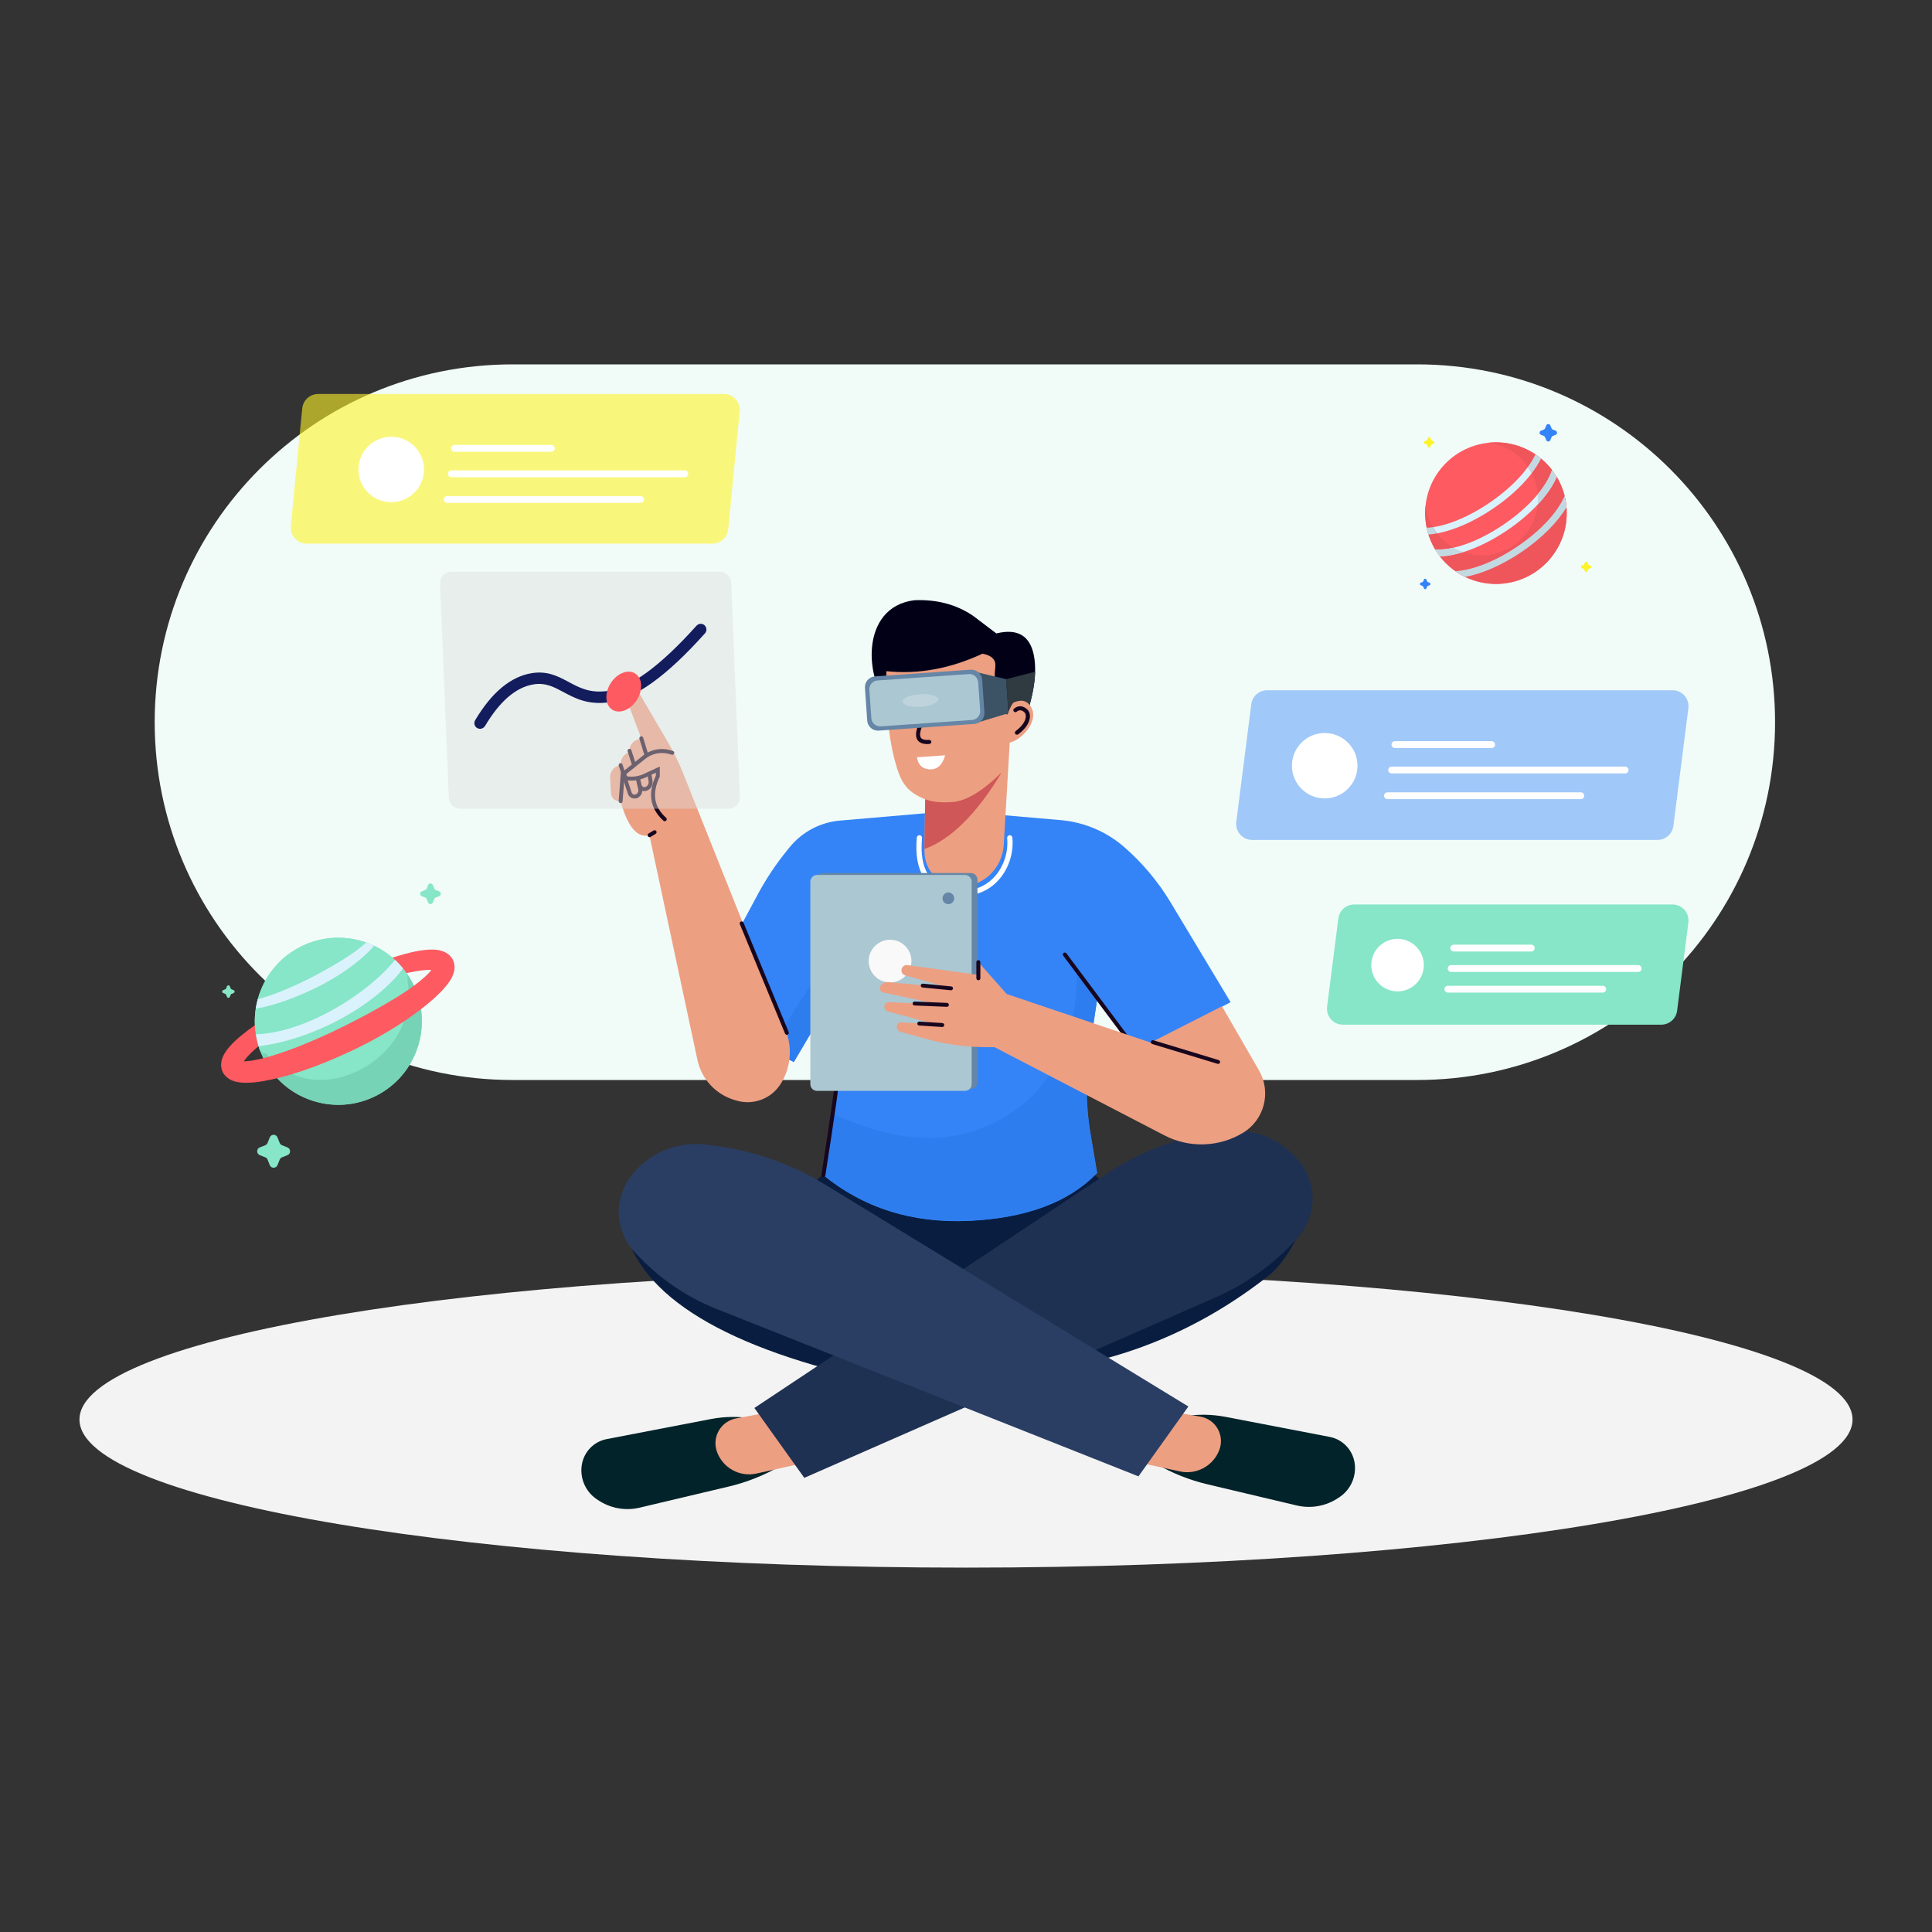 <svg xmlns="http://www.w3.org/2000/svg" xml:space="preserve" id="man-space-experience-using-virtual-reality" x="0" y="0" viewBox="0 0 3000 3000"><rect x="0" y="0" width="3000" height="3000" fill="#333333" stroke="none"/>  <path fill="#f3f3f3" fill-rule="evenodd" d="M1500,1974.2c760.3,0,1376.6,103,1376.6,230s-616.3,230-1376.6,230s-1376.6-103-1376.6-230       S739.7,1974.2,1500,1974.2" clip-rule="evenodd"></path>  <path fill="#f1fcf8" fill-rule="evenodd" d="M795.8,565.8h1404.9c306.8,0,555.6,248.7,555.6,555.6s-248.7,555.6-555.6,555.6H795.8       c-306.8,0-555.6-248.7-555.6-555.6S488.9,565.8,795.8,565.8" clip-rule="evenodd"></path>  <path fill="#091d40" fill-rule="evenodd" d="M1596.9,2130.8c145.6-13.1,268.9-68.7,370.7-148.1c16.1-12.5,31.1-32,44.9-58.4l-1044-21.7       c23.9,110.4,157.9,191.7,402,243.9C1342.4,2152.2,1417.9,2147,1596.9,2130.8" clip-rule="evenodd"></path>  <polygon fill="#091d40" fill-rule="evenodd" points="1169.5 1920.8 1288.5 1814.4 1687.8 1814.4 1813.8 1920.8 1491.6 2034.4" clip-rule="evenodd"></polygon>  <path fill="#022329" fill-rule="evenodd" d="M1795.4,2273.2c24.8,14.3,51.5,25,79.4,31.6l138.8,32.9c22.5,5.3,46.1,0.9,65.2-12.2l1.8-1.2       c17.2-11.8,26-32.4,22.8-53c-3.2-20.2-18.7-36.3-38.8-40.1l-161.6-31.1c-20.9-4-42.4-4.4-63.5-1L1795.4,2273.2z" clip-rule="evenodd"></path>  <path fill="#ed9f82" fill-rule="evenodd" d="M1769.3,2271.2l62.7,13.6c26,5.7,52.3-8.7,61.5-33.7c7.4-20-2.9-42.3-22.9-49.6c-2.2-0.8-4.5-1.4-6.8-1.8       l-34.1-5.8L1769.3,2271.2z" clip-rule="evenodd"></path>  <path fill="#022329" fill-rule="evenodd" d="M1211.4,2276.6c-24.8,14.3-51.5,25-79.4,31.6l-138.8,32.9c-22.5,5.3-46.1,0.9-65.2-12.2l-1.8-1.2       c-17.2-11.8-26-32.4-22.8-53c3.2-20.2,18.7-36.3,38.8-40.1l161.6-31.1c20.9-4,42.4-4.4,63.5-1L1211.4,2276.6z" clip-rule="evenodd"></path>  <path fill="#ed9f82" fill-rule="evenodd" d="M1253.9,2270.4l-79.1,17.7c-26,5.8-52.2-8.5-61.4-33.5c-7.5-20.4,2.9-42.9,23.3-50.4       c2.1-0.8,4.2-1.3,6.3-1.7l50.6-9.5L1253.9,2270.4z" clip-rule="evenodd"></path>  <path fill="#1f3152" fill-rule="evenodd" d="M2020.6,1807.2c-27.4-37.3-73-56.6-118.9-50.4l-15.8,2.1c-59.3,8.1-116.1,29.5-165.9,62.7l-548.6,364.7       l77.5,108.5l638.2-280c47.4-20.8,89.9-51.2,124.9-89.3l2.3-2.5C2043.7,1890.8,2046.4,1842.3,2020.6,1807.2" clip-rule="evenodd"></path>  <path fill="#2a3e64" fill-rule="evenodd" d="M978.6,1827.9c27.4-37.3,73-56.6,118.9-50.4l15.8,2.1c59.5,8.1,116.6,28.5,167.8,59.7l564.2,344.7       l-77.5,108.5l-654.6-259.7c-48-19-91-48.7-126-86.7l-2.3-2.5C955.4,1911.6,952.8,1863.1,978.6,1827.9" clip-rule="evenodd"></path>  <path fill="#3484f7" fill-rule="evenodd" d="M1443.8,1262.2l-139.5,12c-30.5,2.6-58.6,17.5-78,41.2l-3.4,4.2c-17.9,21.9-33.6,45.4-46.9,70.4       l-98.1,183.1l154.8,76l56.9-96.4l6.9,79.1c3.6,41.5,1.3,83.3-6.8,124.1l-13.4,67.2c63.7,52.6,139.9,76.8,228.6,72.7       c88.8-4.2,155-28.9,198.6-74.3l-9.8-58c-7.7-45.8-8.1-92.6-1.2-138.5l10.9-72.3l62.4,79.5l145.1-76l-93.4-155.3       c-19.3-32-43.4-60.8-71.6-85.4c-27.6-24.1-62.2-38.8-98.7-42l-127.9-11.1C1494.4,1260,1469,1260,1443.8,1262.2" clip-rule="evenodd"></path>  <path fill="#010017" fill-rule="evenodd" d="M1580.2,1147.1c22.7-54.1,31.2-96.9,25.4-128.4c-5.8-31.5-25.3-43.3-58.5-35.1l-35.7-27.1       c-25.8-17.7-56.3-25.9-91.5-24.5c-86,10.7-77.8,127.6-35.3,168.2C1413,1127.3,1478.2,1142.9,1580.2,1147.1" clip-rule="evenodd"></path>  <path fill="#2f3a41" fill-rule="evenodd" d="M1562.3,1054.6l3.6,51.3l32.8-10.7c5.4-19.3,8.3-36.7,8.7-52.1L1562.3,1054.6z" clip-rule="evenodd"></path>  <path fill="#ed9f82" fill-rule="evenodd" d="M1558.6,1312.2l9.3-159.1c19.5-4.6,42.9-32.1,34.9-51.4c-8-19.3-23.2-13.1-28.4-11       c-5.2,2.2-12.1,28.8-11.5,15.1c0.4-9.1-2.7-18.7-9.3-28.7c-12.4-23.5-8.5-29.5-8-43.8c0.4-9.5-6.3-15.6-19.9-18.3       c-50.1,23.3-99.8,32.4-149.3,27.2c0,0-2.8,79.5,12.6,137.1c8.6,32.2,16,49.4,47.5,61.7l-1,80.5c-0.4,30.3,23.9,55.3,54.3,55.6       c1.7,0,3.4,0,5-0.2C1529.4,1374.4,1556.5,1346.7,1558.6,1312.2" clip-rule="evenodd"></path>  <path fill="#fff" fill-rule="evenodd" d="M1467.6,1172.8l-43.8,3.1c2,12.2,8.8,18.5,20.4,18.8C1455.7,1194.9,1463.5,1187.6,1467.6,1172.8" clip-rule="evenodd"></path>  <path fill="#cf5758" fill-rule="evenodd" d="M1555.5,1199.3c-29.9,29.3-55.4,44.6-76.6,46.1c-15.6,1.1-29.4,0.3-42.2-4.2l-1.3,77.2       C1476.5,1303.6,1516.5,1263.9,1555.5,1199.3" clip-rule="evenodd"></path>  <path fill="#17061d" d="M1440.2,1155.4c-7.6,0-12.8-2.2-15.6-6.5c-4.4-6.7-2.2-18,6.5-34.3c0.8-1.5,2.7-2.1,4.3-1.3       c1.5,0.8,2.1,2.7,1.3,4.3c-9.3,17.3-8.8,24.7-6.8,27.8c1.8,2.8,6.2,4,12.9,3.5c1.7-0.1,3.2,1.2,3.4,2.9       c0.1,1.7-1.2,3.2-2.9,3.4C1442.2,1155.3,1441.2,1155.4,1440.2,1155.4z"></path>  <polygon fill="#3b5364" fill-rule="evenodd" points="1517.5 1122.1 1566 1107.4 1562.3 1054.6 1509.6 1042.1" clip-rule="evenodd"></polygon>  <path fill="#6586a6" fill-rule="evenodd" d="M1507.1,1039.9l-148.4,10.4c-9.3,0.6-16.3,8.7-15.6,18l3.5,50.6c0.6,9.3,8.7,16.3,18,15.6l148.4-10.4       c9.3-0.6,16.3-8.7,15.6-18l-3.5-50.6C1524.5,1046.3,1516.4,1039.3,1507.1,1039.9" clip-rule="evenodd"></path>  <path fill="#abc7d2" fill-rule="evenodd" d="M1504.3,1046.7l-141.7,9.9c-7.5,0.5-13.2,7-12.7,14.6l3.1,44c0.5,7.5,7,13.2,14.6,12.7l141.7-9.9       c7.5-0.5,13.2-7,12.7-14.6l-3.1-44C1518.3,1051.8,1511.8,1046.1,1504.3,1046.7" clip-rule="evenodd"></path>  <path fill="#f9f9f9" fill-rule="evenodd" d="M1428.4,1078c-15.3,1.1-27.3,6.3-26.9,11.6c0.4,5.4,13,8.9,28.3,7.8c15.3-1.1,27.3-6.3,26.9-11.6         C1456.4,1080.4,1443.7,1076.9,1428.4,1078" clip-rule="evenodd" opacity=".258"></path>  <path fill="#17061d" d="M1579,1140.8c-1,0-1.9-0.4-2.5-1.3c-1-1.4-0.7-3.4,0.7-4.4c9.7-7.1,15.6-15.7,15.7-22.8       c0-2.1-0.4-4.9-2.9-6.9c-4-3.2-7.6-3.3-11.4-0.2c-1.4,1.1-3.4,0.9-4.4-0.5c-1.1-1.4-0.9-3.4,0.5-4.4c6.2-4.9,12.9-4.9,19.3,0.3       c3.5,2.8,5.4,7,5.3,12c-0.2,9.2-6.8,19.3-18.3,27.7C1580.3,1140.6,1579.6,1140.8,1579,1140.8z"></path>  <polygon fill="#2e7dee" fill-rule="evenodd" points="1286.5 1485.8 1289.2 1553.2 1232.7 1648.9 1194.6 1630.2" clip-rule="evenodd"></polygon>  <path fill="#2e7dee" fill-rule="evenodd" d="M1672.6,1501.8l31,50.6l-12.4,82.4c-5.7,37.9-5.6,76.5,0.4,114.4l0.6,3.9l11.5,68.1       c-43.7,45.3-109.9,70.1-198.6,74.3c-87.8,4.1-163.2-19.5-226.5-70.9l-2.2-1.8l15.2-76.2c1.1-5.6,2.1-11.3,3-17       c99.1,46.4,184.8,49.6,257.4,9.4c80.5-44.6,120.8-122.5,120.7-233.9L1672.6,1501.8z" clip-rule="evenodd"></path>  <path fill="#ed9f82" fill-rule="evenodd" d="M1219.8,1599.4L1061,1201.3c-6.9-17.2-15.1-33.9-24.5-50l-53.8-91.7c-1.7-2.9-5.5-3.9-8.5-2.2       c-0.9,0.5-1.7,1.3-2.2,2.3c-3.4,5.9-3.9,12.9-1.6,19.3l25.3,67.4c-12.3,2.8-18.5,9.9-18.5,21.2c-9.1,3.8-13.6,10.7-13.6,20.5       c-9.7,1.3-16.7,9.8-16.2,19.5l1.3,24.2c0.4,7.2,6.5,12.7,13.7,12.3c0.4,0,0.7-0.1,1.1-0.1c12.5,44.1,27.5,57,44.9,53l74.6,349       c6.4,29.8,28.7,53.7,58,62.2l3,0.9c26.3,7.6,54.5-3.4,68.7-26.8C1228.1,1657.2,1230.7,1626.6,1219.8,1599.4" clip-rule="evenodd"></path>  <path fill="#17061d" d="M1032.2,1275.2c-0.7,0-1.5-0.3-2-0.8c-20.7-18.7-24.7-42.2-11.8-69.9v-4.7l-16.1,7.5       c-8.7,4-18.3,5.6-27.9,4.5c-2.3-0.3-4.4-1.5-5.9-3.3c-1.5-1.8-2.1-4.1-1.9-6.5c0.3-2.3,1.4-4.4,3.3-5.9l28.4-22.7       c11.9-9.5,27.8-12.7,42.5-8.5l4,1.1c1.6,0.5,2.6,2.2,2.1,3.8c-0.5,1.6-2.1,2.6-3.8,2.1l-4-1.1c-12.8-3.6-26.6-0.9-37,7.4       l-28.4,22.7c-0.6,0.4-0.9,1.1-1,1.8c-0.1,0.7,0.1,1.4,0.6,2c0.4,0.6,1.1,0.9,1.8,1c8.4,1,16.9-0.4,24.6-3.9l24.8-11.5v15.6       l-0.3,0.6c-12.1,25.6-8.8,46.4,10.1,63.4c1.3,1.1,1.4,3.1,0.2,4.3C1033.9,1274.8,1033.1,1275.2,1032.2,1275.2z"></path>  <path fill="#17061d" d="M985.2 1239.9c-1.7 0-3.3-.4-4.9-1.2-2.6-1.3-4.4-3.5-5.3-6.2l-14.2-43.5c-.5-1.6.4-3.3 2-3.8 1.6-.5 3.3.4 3.8 2l14.2 43.5c.4 1.2 1.2 2.1 2.3 2.7 1.1.6 2.3.7 3.5.3l.4-.1c3.1-1.3 4.8-4.6 4.1-7.8l-3.5-15.7c-.4-1.6.7-3.3 2.3-3.6 1.7-.4 3.3.7 3.6 2.3l3.5 15.7c1.3 6.1-1.9 12.4-7.7 14.8-.3.1-.5.2-.8.3C987.4 1239.7 986.3 1239.9 985.2 1239.9zM984.6 1191c-1.3 0-2.5-.8-2.9-2.1l-7.1-22.2c-.5-1.6.4-3.3 2-3.8 1.6-.5 3.3.4 3.8 2l7.1 22.2c.5 1.6-.4 3.3-2 3.8C985.2 1191 984.9 1191 984.6 1191zM1003.8 1175.6c-1.3 0-2.5-.8-2.9-2.2l-8-26.2c-.5-1.6.4-3.3 2-3.8 1.6-.5 3.3.4 3.8 2l8 26.2c.5 1.6-.4 3.3-2 3.8C1004.4 1175.5 1004.1 1175.6 1003.8 1175.6z"></path>  <path fill="#17061d" d="M1000.5 1228.4c-2 0-3.9-.5-5.6-1.6-2.5-1.5-4.2-3.9-4.8-6.7l-2.4-10.2c-.4-1.6.6-3.3 2.3-3.7 1.6-.4 3.3.6 3.7 2.3l2.4 10.2c.3 1.2 1 2.2 2.1 2.9 1.1.7 2.3.8 3.5.6.2-.1.4-.1.6-.2 3.4-1.3 5.5-5 4.9-8.6l-1.9-11.4c-.3-1.7.8-3.2 2.5-3.5 1.7-.3 3.2.8 3.5 2.5l1.9 11.4c1.1 6.5-2.6 12.9-8.7 15.3-.5.2-.9.3-1.4.4C1002.2 1228.3 1001.3 1228.4 1000.5 1228.4zM963.7 1247.1c-.1 0-.2 0-.2 0-1.7-.1-2.9-1.6-2.8-3.3l3.2-42.7c.1-1.7 1.6-3 3.3-2.8 1.7.1 2.9 1.6 2.8 3.3l-3.2 42.7C966.6 1245.9 965.3 1247.1 963.7 1247.1zM1008.7 1300c-1 0-2-.5-2.6-1.5-.9-1.4-.4-3.3 1-4.2l7.8-4.7c1.4-.9 3.3-.4 4.2 1 .9 1.4.4 3.3-1 4.2l-7.8 4.7C1009.7 1299.9 1009.2 1300 1008.7 1300zM1221.8 1606.8c-1.2 0-2.3-.7-2.8-1.9l-70.2-169.9c-.6-1.6.1-3.3 1.7-4 1.6-.6 3.3.1 4 1.7l70.2 169.9c.6 1.6-.1 3.3-1.7 4C1222.6 1606.7 1222.2 1606.8 1221.8 1606.8zM1278.5 1827.8c-.2 0-.3 0-.5 0-1.7-.3-2.8-1.8-2.5-3.5 25.4-161.6 38.3-268.5 38.3-317.7 0-1.7 1.4-3.1 3.1-3.1 1.7 0 3.1 1.4 3.1 3.1 0 49.5-12.9 156.7-38.4 318.6C1281.3 1826.7 1280 1827.8 1278.5 1827.8z"></path>  <path fill="#fff" d="M1494.9,1390.9c-4.5,0-9.2-0.3-14.3-1.1c-42.5-6.4-61.6-36.4-57-89.2c0.2-2.2,2.2-3.9,4.4-3.7       c2.2,0.2,3.9,2.2,3.7,4.4c-4.3,48.4,12.1,74.8,50.1,80.5c29.5,4.4,48.4-6.7,59.1-16.9c16.5-15.7,25.3-40.1,23-63.5       c-0.2-2.2,1.4-4.2,3.6-4.5c2.3-0.2,4.2,1.4,4.5,3.6c2.6,25.9-7.2,52.8-25.5,70.2C1536.4,1380.4,1519.7,1390.9,1494.9,1390.9z"></path>  <path fill="#17061d" d="M1751.3,1616.3c-0.9,0-1.9-0.4-2.5-1.2l-97.8-131.1c-1-1.4-0.7-3.3,0.6-4.3c1.4-1,3.3-0.7,4.3,0.6       l97.8,131.1c1,1.4,0.7,3.3-0.6,4.3C1752.6,1616.1,1752,1616.3,1751.3,1616.3z"></path>  <path fill="#6586a6" fill-rule="evenodd" d="M1507.4,1355.6h-229.7c-5.8,0-10.4,4.7-10.4,10.4v314.5c0,5.8,4.7,10.4,10.4,10.4h229.7       c5.8,0,10.4-4.7,10.4-10.4V1366C1517.9,1360.3,1513.2,1355.6,1507.4,1355.6" clip-rule="evenodd"></path>  <path fill="#abc7d2" fill-rule="evenodd" d="M1498.4,1358.6h-229.7c-5.8,0-10.4,4.7-10.4,10.4v314.5c0,5.8,4.7,10.4,10.4,10.4h229.7       c5.8,0,10.4-4.7,10.4-10.4v-314.5C1508.8,1363.3,1504.1,1358.6,1498.4,1358.6" clip-rule="evenodd"></path>  <path fill="#f9f9f9" fill-rule="evenodd" d="M1382.1,1459.2c-18.3,0-33.2,14.9-33.2,33.2s14.9,33.2,33.2,33.2c18.3,0,33.2-14.9,33.2-33.2       S1400.4,1459.2,1382.1,1459.2" clip-rule="evenodd"></path>  <path fill="#6586a6" fill-rule="evenodd" d="M1472.6,1385.8c-5,0-9.1,4.1-9.1,9.1c0,5,4.1,9.1,9.1,9.1c5,0,9.1-4.1,9.1-9.1       C1481.6,1389.9,1477.6,1385.8,1472.6,1385.8" clip-rule="evenodd"></path>  <path fill="#ed9f82" fill-rule="evenodd" d="M1897.5,1562.6l57.5,99.6c19.4,33.7,8.4,76.7-24.9,96.8c-37.2,22.5-83.4,24-122,4L1544.2,1626h-12.5       c-31.6,0-63-4.3-93.4-12.7l-39.3-10.9c-3.9-1.1-6.5-4.6-6.5-8.6c0-3.5,2.9-6.4,6.4-6.4c0.1,0,0.3,0,0.4,0l54.5,3.4l-74.8-20.1       c-3.7-1-6.1-4.5-5.7-8.3c0.4-3.7,3.6-6.4,7.3-6.3l78.4,3.8l-87.5-18.8c-3.6-0.8-5.8-4.3-5.1-7.8c0.1-0.5,0.3-1,0.5-1.5       c2.2-4.5,7-7.2,12-6.8l95.5,8.9l-68.7-19.2c-4.2-1.2-6.7-5.4-5.8-9.6c0.9-4.2,4.9-7.1,9.2-6.5l110.2,15.2V1494l43.9,49.5       l223.5,75.4L1897.5,1562.6z" clip-rule="evenodd"></path>  <path fill="#17061d" d="M1463.2 1594.7c-.1 0-.1 0-.2 0l-35.7-2.3c-1.7-.1-3-1.6-2.9-3.2.1-1.7 1.6-2.9 3.2-2.9l35.7 2.3c1.7.1 3 1.6 2.9 3.2C1466.1 1593.4 1464.8 1594.7 1463.2 1594.7zM1470.3 1563.4c0 0-.1 0-.1 0l-50.2-2.1c-1.7-.1-3-1.5-2.9-3.2.1-1.7 1.5-3 3.2-2.9l50.2 2.1c1.7.1 3 1.5 2.9 3.2C1473.3 1562.1 1471.9 1563.4 1470.3 1563.4zM1476.8 1537.7c-.1 0-.2 0-.3 0l-44-4.3c-1.7-.2-2.9-1.7-2.7-3.3.2-1.7 1.7-2.9 3.3-2.7l44 4.3c1.7.2 2.9 1.7 2.7 3.3C1479.6 1536.5 1478.3 1537.7 1476.8 1537.7zM1519.2 1522.2c-1.7 0-3.1-1.4-3.1-3.1V1494c0-1.7 1.4-3.1 3.1-3.1 1.7 0 3.1 1.4 3.1 3.1v25.2C1522.2 1520.9 1520.9 1522.2 1519.2 1522.2zM1891.5 1652c-.3 0-.6 0-.9-.1l-101.5-30.8c-1.6-.5-2.5-2.2-2-3.8s2.2-2.5 3.8-2l101.5 30.8c1.6.5 2.5 2.2 2 3.8C1894 1651.1 1892.8 1652 1891.5 1652z"></path>  <path fill="#3484f7" fill-rule="evenodd" d="M2597.2,1071.8h-629.6c-12.5,0-23,9.3-24.6,21.6l-23.3,182.9c-1.7,13.6,7.9,26,21.4,27.7         c1,0.1,2.1,0.2,3.1,0.2h629.6c12.5,0,23-9.3,24.6-21.6l23.3-182.9c1.7-13.6-7.9-26-21.4-27.7         C2599.3,1071.9,2598.3,1071.8,2597.2,1071.8" clip-rule="evenodd" opacity=".429"></path>  <path fill="#fff" fill-rule="evenodd" d="M2057,1138.2c-28.1,0-50.9,22.8-50.9,50.8c0,28.1,22.8,50.8,50.9,50.8c28.1,0,50.9-22.8,50.9-50.8       C2107.9,1161,2085.1,1138.2,2057,1138.2" clip-rule="evenodd"></path>  <path fill="#fff" d="M2316.2 1161.5H2166c-2.9 0-5.3-2.4-5.3-5.3 0-2.9 2.4-5.3 5.3-5.3h150.3c2.9 0 5.3 2.4 5.3 5.3C2321.6 1159.1 2319.2 1161.5 2316.2 1161.5zM2523.5 1201h-362.6c-2.9 0-5.3-2.4-5.3-5.3 0-2.9 2.4-5.3 5.3-5.3h362.6c2.9 0 5.3 2.4 5.3 5.3C2528.8 1198.6 2526.4 1201 2523.5 1201zM2454.7 1240.9h-300.3c-2.9 0-5.3-2.4-5.3-5.3 0-2.9 2.4-5.3 5.3-5.3h300.3c2.9 0 5.3 2.4 5.3 5.3C2460 1238.5 2457.7 1240.9 2454.7 1240.9z"></path>  <path fill="#86e6c7" fill-rule="evenodd" d="M2597.2,1404.5h-494.4c-12.5,0-23,9.3-24.6,21.6l-17.5,137.1c-1.7,13.6,7.9,26,21.4,27.7       c1,0.1,2.1,0.2,3.1,0.2h494.4c12.5,0,23-9.3,24.6-21.6l17.5-137.1c1.7-13.6-7.9-26-21.4-27.7       C2599.3,1404.5,2598.3,1404.5,2597.2,1404.5" clip-rule="evenodd"></path>  <path fill="#fff" fill-rule="evenodd" d="M2170.1,1457.8c-22.5,0-40.8,18.3-40.8,40.8c0,22.5,18.3,40.8,40.8,40.8c22.5,0,40.8-18.3,40.8-40.8       C2210.9,1476.1,2192.6,1457.8,2170.1,1457.8" clip-rule="evenodd"></path>  <path fill="#fff" d="M2377.8 1477.5h-120.4c-2.9 0-5.3-2.4-5.3-5.3 0-2.9 2.4-5.3 5.3-5.3h120.4c2.9 0 5.3 2.4 5.3 5.3C2383.1 1475.2 2380.7 1477.5 2377.8 1477.5zM2543.8 1509.2h-290.5c-2.9 0-5.3-2.4-5.3-5.3 0-2.9 2.4-5.3 5.3-5.3h290.5c2.9 0 5.3 2.4 5.3 5.3C2549.1 1506.9 2546.7 1509.2 2543.8 1509.2zM2488.7 1541.3h-240.5c-2.9 0-5.3-2.4-5.3-5.3 0-2.9 2.4-5.3 5.3-5.3h240.5c2.9 0 5.3 2.4 5.3 5.3C2494 1538.9 2491.6 1541.3 2488.7 1541.3z"></path>  <path fill="#3484f7" d="m2407.4 660.6 1.8 4.5c.4.9 1.1 1.6 1.9 1.9l4.5 1.8c2.9 1.2 2.9 5.2 0 6.4l-4.5 1.8c-.9.4-1.6 1.1-1.9 1.9l-1.8 4.5c-1.2 2.9-5.2 2.9-6.4 0l-1.8-4.5c-.4-.9-1.1-1.6-1.9-1.9l-4.5-1.8c-2.9-1.2-2.9-5.2 0-6.4l4.5-1.8c.9-.4 1.6-1.1 1.9-1.9l1.8-4.5C2402.2 657.8 2406.2 657.8 2407.4 660.6M2214.9 899.9l1.1 2.7c.2.5.6 1 1.2 1.2l2.7 1.1c1.7.7 1.7 3.1 0 3.8l-2.7 1.1c-.5.2-1 .6-1.2 1.2l-1.1 2.7c-.7 1.7-3.1 1.7-3.8 0l-1.1-2.7c-.2-.5-.6-1-1.2-1.2l-2.7-1.1c-1.7-.7-1.7-3.1 0-3.8l2.7-1.1c.5-.2 1-.6 1.2-1.2l1.1-2.7C2211.7 898.2 2214.2 898.2 2214.9 899.9"></path>  <path fill="#fdf329" d="m2221 680.1 1.1 2.7c.2.5.6 1 1.2 1.2l2.7 1.1c1.7.7 1.7 3.1 0 3.8l-2.7 1.1c-.5.2-1 .6-1.2 1.2l-1.1 2.7c-.7 1.7-3.1 1.7-3.8 0l-1.1-2.7c-.2-.5-.6-1-1.2-1.2l-2.7-1.1c-1.7-.7-1.7-3.1 0-3.8l2.7-1.1c.5-.2 1-.6 1.2-1.2l1.1-2.7C2217.9 678.4 2220.3 678.4 2221 680.1M2464.9 873.4l1.1 2.7c.2.5.6 1 1.2 1.2l2.7 1.1c1.7.7 1.7 3.1 0 3.8l-2.7 1.1c-.5.2-1 .6-1.2 1.1l-1.1 2.7c-.7 1.7-3.1 1.7-3.8 0l-1.1-2.7c-.2-.5-.6-1-1.2-1.1l-2.7-1.1c-1.7-.7-1.7-3.1 0-3.8l2.7-1.1c.5-.2 1-.6 1.2-1.2l1.1-2.7C2461.7 871.7 2464.2 871.7 2464.9 873.4"></path>  <path fill="#fd5b61" fill-rule="evenodd" d="M2322.9,686.9c60.7,0,109.9,49.2,109.9,109.9c0,60.7-49.2,109.9-109.9,109.9       c-60.7,0-109.9-49.2-109.9-109.9C2212.9,736.1,2262.2,686.9,2322.9,686.9" clip-rule="evenodd"></path>  <path fill="#daf2fc" fill-rule="evenodd" d="M2384.2,705.6c3,2,5.9,4.2,8.6,6.5c-12.4,25.1-38.6,53.4-74.2,77.5c-35.3,23.9-71,37.8-98.9,40.3       l-1.6,0.1h-0.2l-0.1-0.3c-1-3.3-1.9-6.7-2.6-10.1c24.9-1.2,60.1-13.4,97.4-38.7c36.1-24.5,60.1-51.6,70.9-73.9L2384.2,705.6z" clip-rule="evenodd"></path>  <path fill="#ee565b" fill-rule="evenodd" d="M2322.9,686.9c-4,0-7.9,0.2-11.8,0.7c43.5,5.2,77.1,42.1,77.1,86.9c0,48.4-39.2,87.6-87.6,87.6       c-44.8,0-81.8-33.7-86.9-77.1c-0.4,3.9-0.7,7.8-0.7,11.8c0,60.7,49.2,109.9,109.9,109.9s109.9-49.2,109.9-109.9       C2432.8,736.1,2383.5,686.9,2322.9,686.9" clip-rule="evenodd"></path>  <path fill="#c2d9e2" d="M2275.1,895.8c25.8-4.7,56.8-17.9,87.5-38.7c31.8-21.5,56.1-46.4,69.8-69.4c-0.5-6-1.5-11.9-2.9-17.6       c-9.7,23-34.4,52.1-72.9,78.2c-36.9,25-71.7,37.2-96.5,38.6C2264.9,890.3,2269.9,893.3,2275.1,895.8"></path>  <path fill="#daf2fc" fill-rule="evenodd" d="M2410,729.8c-7.4,23.9-33.1,56.1-75.3,84.8c-41.9,28.4-81.2,40.4-106.2,38.6c2.2,3.7,4.7,7.3,7.3,10.7       c1.4,0,2.9-0.1,4.3-0.2c28-2,64.5-16,100.4-40.4c38.1-25.8,65.5-56.4,76.7-82.8C2415,736.8,2412.6,733.2,2410,729.8" clip-rule="evenodd"></path>  <path fill="#c2d9e2" d="M2417.3 740.6 2417.3 740.6c-2.2-3.7-4.7-7.3-7.3-10.8-3.5 11.1-10.9 24-22.1 37.6.2 2.3.3 4.7.3 7.1 0 3.1-.2 6.1-.5 9.1C2401.4 769 2411.5 754.2 2417.3 740.6M2256.9 850.5c-10.7 2.4-20.3 3.3-28.4 2.7 2.2 3.7 4.7 7.3 7.3 10.7 1.4 0 2.9-.1 4.3-.2 9.7-.7 20.5-2.9 31.8-6.4C2266.8 855.5 2261.7 853.2 2256.9 850.5M2384.2 705.6c-2.8 6.1-6.7 12.5-11.5 19.2 2.2 3.1 4.1 6.4 5.9 9.8 5.9-7.7 10.7-15.3 14.3-22.6C2390.1 709.8 2387.2 707.6 2384.2 705.6M2224.8 818.6c-3.3.5-6.5.8-9.6.9.8 3.6 1.7 7 2.7 10.5h.2c4.2-.3 8.6-.9 13.1-1.7C2229 825.2 2226.8 821.9 2224.8 818.6"></path>  <path fill="#fdf329" fill-rule="evenodd" d="M1123.8,611.8H494c-12.8,0-23.4,9.7-24.7,22.4L451.6,817c-1.3,13.6,8.6,25.7,22.3,27.1         c0.8,0.1,1.6,0.1,2.4,0.1h629.8c12.8,0,23.4-9.7,24.7-22.4l17.8-182.9c1.3-13.6-8.6-25.7-22.3-27.1         C1125.4,611.8,1124.6,611.8,1123.8,611.8" clip-rule="evenodd" opacity=".6"></path>  <path fill="#fff" fill-rule="evenodd" d="M607.5,678.2c-28.1,0-50.9,22.8-50.9,50.8c0,28.1,22.8,50.8,50.9,50.8s50.9-22.8,50.9-50.8       C658.4,700.9,635.6,678.2,607.5,678.2" clip-rule="evenodd"></path>  <path fill="#fff" d="M856.2 701.5H705.9c-2.9 0-5.3-2.4-5.3-5.3s2.4-5.3 5.3-5.3h150.3c2.9 0 5.3 2.4 5.3 5.3S859.1 701.5 856.2 701.5zM1063.4 741H700.8c-2.9 0-5.3-2.4-5.3-5.3s2.4-5.3 5.3-5.3h362.6c2.9 0 5.3 2.4 5.3 5.3S1066.4 741 1063.4 741zM994.7 780.9H694.4c-2.9 0-5.3-2.4-5.3-5.3s2.4-5.3 5.3-5.3h300.3c2.9 0 5.3 2.4 5.3 5.3S997.6 780.9 994.7 780.9z"></path>  <path fill="#dcdcdc" fill-rule="evenodd" d="M701,887.8h416.7c9.5,0,17.3,7.5,17.7,17l13.6,332.6c0.4,9.8-7.2,18-17,18.4c-0.2,0-0.5,0-0.7,0H714.6         c-9.5,0-17.3-7.5-17.7-17l-13.6-332.6c-0.4-9.8,7.2-18,17-18.4C700.5,887.8,700.7,887.8,701,887.8" clip-rule="evenodd" opacity=".429"></path>  <path fill="#131c5d" d="M745.4,1131.7c-1.5,0-3.1-0.4-4.5-1.2c-4.2-2.5-5.6-7.9-3.1-12.1c25.6-43.2,55.2-67.8,87.8-73.1       c24.5-4,41.2,5,57.3,13.6c16.9,9.1,32.9,17.7,60.1,14.1c35.8-4.7,82.4-38.8,138.5-101.4c3.3-3.6,8.9-4,12.5-0.7       c3.6,3.3,4,8.9,0.7,12.5c-59.8,66.8-108.7,101.9-149.4,107.2c-32.8,4.3-52.9-6.6-70.7-16.1c-14.8-7.9-27.5-14.8-46.1-11.8       c-27.3,4.4-52.6,26.2-75.4,64.7C751.3,1130.2,748.4,1131.7,745.4,1131.7z"></path>  <path fill="#fd5b61" fill-rule="evenodd" d="M986.2,1045.7c-11.3-7.1-28.4-0.1-38.1,15.4c-9.7,15.6-8.5,34,2.8,41c11.3,7.1,28.4,0.1,38.1-15.4       C998.7,1071.1,997.5,1052.7,986.2,1045.7" clip-rule="evenodd"></path>  <path fill="#86e6c7" d="M466,1470.5c63.7-32.8,141.9-7.7,174.7,55.9c32.8,63.7,7.8,141.9-55.9,174.7       c-63.7,32.8-141.9,7.8-174.7-55.9C377.3,1581.5,402.3,1503.3,466,1470.5"></path>  <path fill="#76d3b5" d="M642,1529c-3.6-7.3-7.8-14.1-12.5-20.5c18.1,63.2-13,122.3-69.5,152.2c-61.4,32.4-130.7,16.3-161.9-49.2       c2.1,10.5,5.6,20.9,10.5,31.1c31.3,64.4,109,91.2,173.4,59.9C646.5,1671.1,673.3,1593.4,642,1529"></path>  <path fill="#fd5b61" d="M703.3,1490.4c2.6,5.5,2.9,11.2,2.3,15.5c-0.1,1.2-0.4,1.9-0.6,3c-0.2,0.9-0.5,1.9-0.8,2.7       c-0.6,1.5-1.2,3.2-1.8,4.6c-2.6,5.6-5.6,9.7-8.6,13.5c-6,7.6-12.3,13.6-18.6,19.5c-12.8,11.6-26.1,21.7-39.7,31.2       c-27.3,19-56,35.2-85.5,49.4c-14.9,7-29.8,13.7-45.1,19.9c-15.2,6.2-30.8,11.7-46.6,16.8c-15.9,5-32,9.2-49,12.2       c-8.6,1.4-17.2,2.6-26.9,2.6c-4.8,0-9.9-0.2-15.9-1.6c-1.5-0.3-3.2-0.9-4.7-1.4c-0.8-0.3-1.8-0.7-2.6-1.1       c-0.9-0.5-1.7-0.7-2.7-1.4c-3.7-2.1-8.1-5.9-10.8-11.4c-2.6-5.5-2.7-11.2-2-15.4c0.2-1.2,0.4-1.9,0.6-2.9       c0.3-0.9,0.5-1.9,0.8-2.7c0.6-1.5,1.3-3.2,1.9-4.5c2.8-5.4,5.8-9.4,8.9-13c6.2-7.3,12.7-12.9,19.3-18.4       c13.2-10.9,26.9-20.1,40.9-28.9c13.9-8.8,28.1-16.9,42.5-24.8c14.3-7.8,28.9-15.2,43.6-22.2c29.4-14,59.2-27.2,90.1-38.6       c15.5-5.7,31.2-10.8,47.9-14.6c8.4-1.8,16.9-3.4,26.4-3.8c4.8-0.2,9.7-0.2,15.7,1c1.5,0.3,3.2,0.8,4.7,1.3       c0.8,0.2,1.8,0.7,2.6,1c0.9,0.4,1.7,0.7,2.7,1.3C696.2,1481.4,700.6,1485,703.3,1490.4 M674.2,1504.6c0.8,1.8,2.2,2.6,2.5,2.7       c0.2,0,0,0,0,0c-0.1,0,0-0.1-0.2-0.1c-0.4-0.1-0.5-0.2-1.1-0.3c-1.9-0.5-5-0.8-8.2-0.8c-6.5-0.1-14,0.8-21.3,2.1       c-14.9,2.5-30,6.4-45,10.9c-30,9.1-59.4,21.2-87.8,35.2c-14.1,7.1-28.1,14.5-41.8,22.4c-13.7,7.9-27,16.3-40,25.1       c-12.9,8.9-25.3,18.4-36.5,28.5c-5.5,5-10.8,10.3-14.8,15.6c-2,2.6-3.7,5.2-4.4,7c-0.2,0.5-0.2,0.7-0.4,1.1       c-0.1,0.2,0,0.1,0,0.2c0,0-0.1,0.2,0,0c0.1-0.2,0.3-1.8-0.6-3.6c-0.7-1.9-2.1-2.8-2.3-3c-0.2,0,0-0.1,0-0.1c0.1,0,0,0,0.2,0       c0.4,0,0.5,0.2,1,0.2c1.8,0.3,4.9,0.4,8.1,0.2c6.4-0.3,13.7-1.6,20.9-3.2c14.5-3.2,29.3-8.1,43.9-13.3       c14.6-5.2,29.1-11.1,43.5-17.3c14.4-6.2,28.6-12.8,42.6-19.8c28.1-14,55.8-28.7,82.3-45c13.2-8.1,26.1-16.8,37.6-26.1       c5.7-4.7,11.2-9.6,15.4-14.5c2.1-2.4,3.9-4.9,4.8-6.5c0.3-0.4,0.3-0.7,0.5-1c0.1-0.2,0-0.1,0-0.2c0,0,0.1-0.1,0.1,0       C673.3,1501.2,673.2,1502.9,674.2,1504.6"></path>  <path fill="#86e6c7" fill-rule="evenodd" d="M632,1512c-35.8-51.9-105.1-71.2-163.5-42.8c-60.4,29.4-87.4,99.3-65.1,161.2c6,16.7,54.5-3.3,132-40.9       C586,1564.9,641.1,1541.1,632,1512" clip-rule="evenodd"></path>  <path fill="#daf2fc" d="M613.4 1490.5c4.4 4.1 8.6 8.5 12.5 13.3-41.4 55.2-135.2 109.7-224.3 120.8-1.9-6.1-3.3-12.3-4.3-18.5 78.5-2.7 173.9-63.7 214.9-114.2L613.4 1490.5zM568.5 1463.5c4.2 1.5 8.3 3.2 12.4 5.1-1.3 1.5-2.6 3-4 4.5-8.3 8.9-17.4 16.8-26.9 24.1-18.9 14.6-39.4 26.9-60.7 37.3-21.4 10.3-43.4 19.3-66.3 25.8-8.4 2.4-17 4.4-25.8 5.9.8-4.9 1.8-9.8 3.1-14.6 6.1-1.6 12.2-3.5 18.3-5.6 10.8-3.6 21.4-7.9 31.9-12.5 10.5-4.5 20.9-9.5 31.1-14.7 20.4-10.5 40.4-21.6 59.5-34.2 8.5-5.6 16.8-11.7 24.4-18.3l2.5-2.2L568.5 1463.5z"></path>  <path fill="#86e6c7" d="m672.2 1374.4 2.1 5.3c.4 1 1.2 1.9 2.3 2.3l5.3 2.1c3.4 1.3 3.4 6.2 0 7.5l-5.3 2.1c-1 .4-1.9 1.2-2.3 2.3l-2.1 5.3c-1.3 3.4-6.2 3.4-7.5 0l-2.1-5.3c-.4-1-1.2-1.9-2.3-2.3l-5.3-2.1c-3.4-1.3-3.4-6.2 0-7.5l5.3-2.1c1-.4 1.9-1.2 2.3-2.3l2.1-5.3C666 1371 670.8 1371 672.2 1374.4M356.9 1531.6l1.3 3.2c.2.6.7 1.1 1.4 1.4l3.2 1.3c2 .8 2 3.7 0 4.5l-3.2 1.3c-.6.2-1.1.7-1.4 1.4l-1.3 3.2c-.8 2-3.7 2-4.5 0l-1.3-3.2c-.2-.6-.7-1.1-1.4-1.4l-3.2-1.3c-2-.8-2-3.7 0-4.5l3.2-1.3c.6-.2 1.1-.7 1.4-1.4l1.3-3.2C353.2 1529.5 356.1 1529.5 356.9 1531.6M430.9 1766.2l3.4 8.5c.7 1.6 2 3 3.6 3.6l8.5 3.4c5.4 2.2 5.4 9.9 0 12l-8.5 3.4c-1.6.7-3 2-3.6 3.6l-3.4 8.5c-2.2 5.4-9.9 5.4-12 0l-3.4-8.5c-.6-1.6-1.9-3-3.6-3.6l-8.5-3.4c-5.4-2.2-5.4-9.9 0-12l8.5-3.4c1.6-.7 3-2 3.6-3.6l3.4-8.5C421 1760.7 428.7 1760.7 430.9 1766.2"></path></svg>